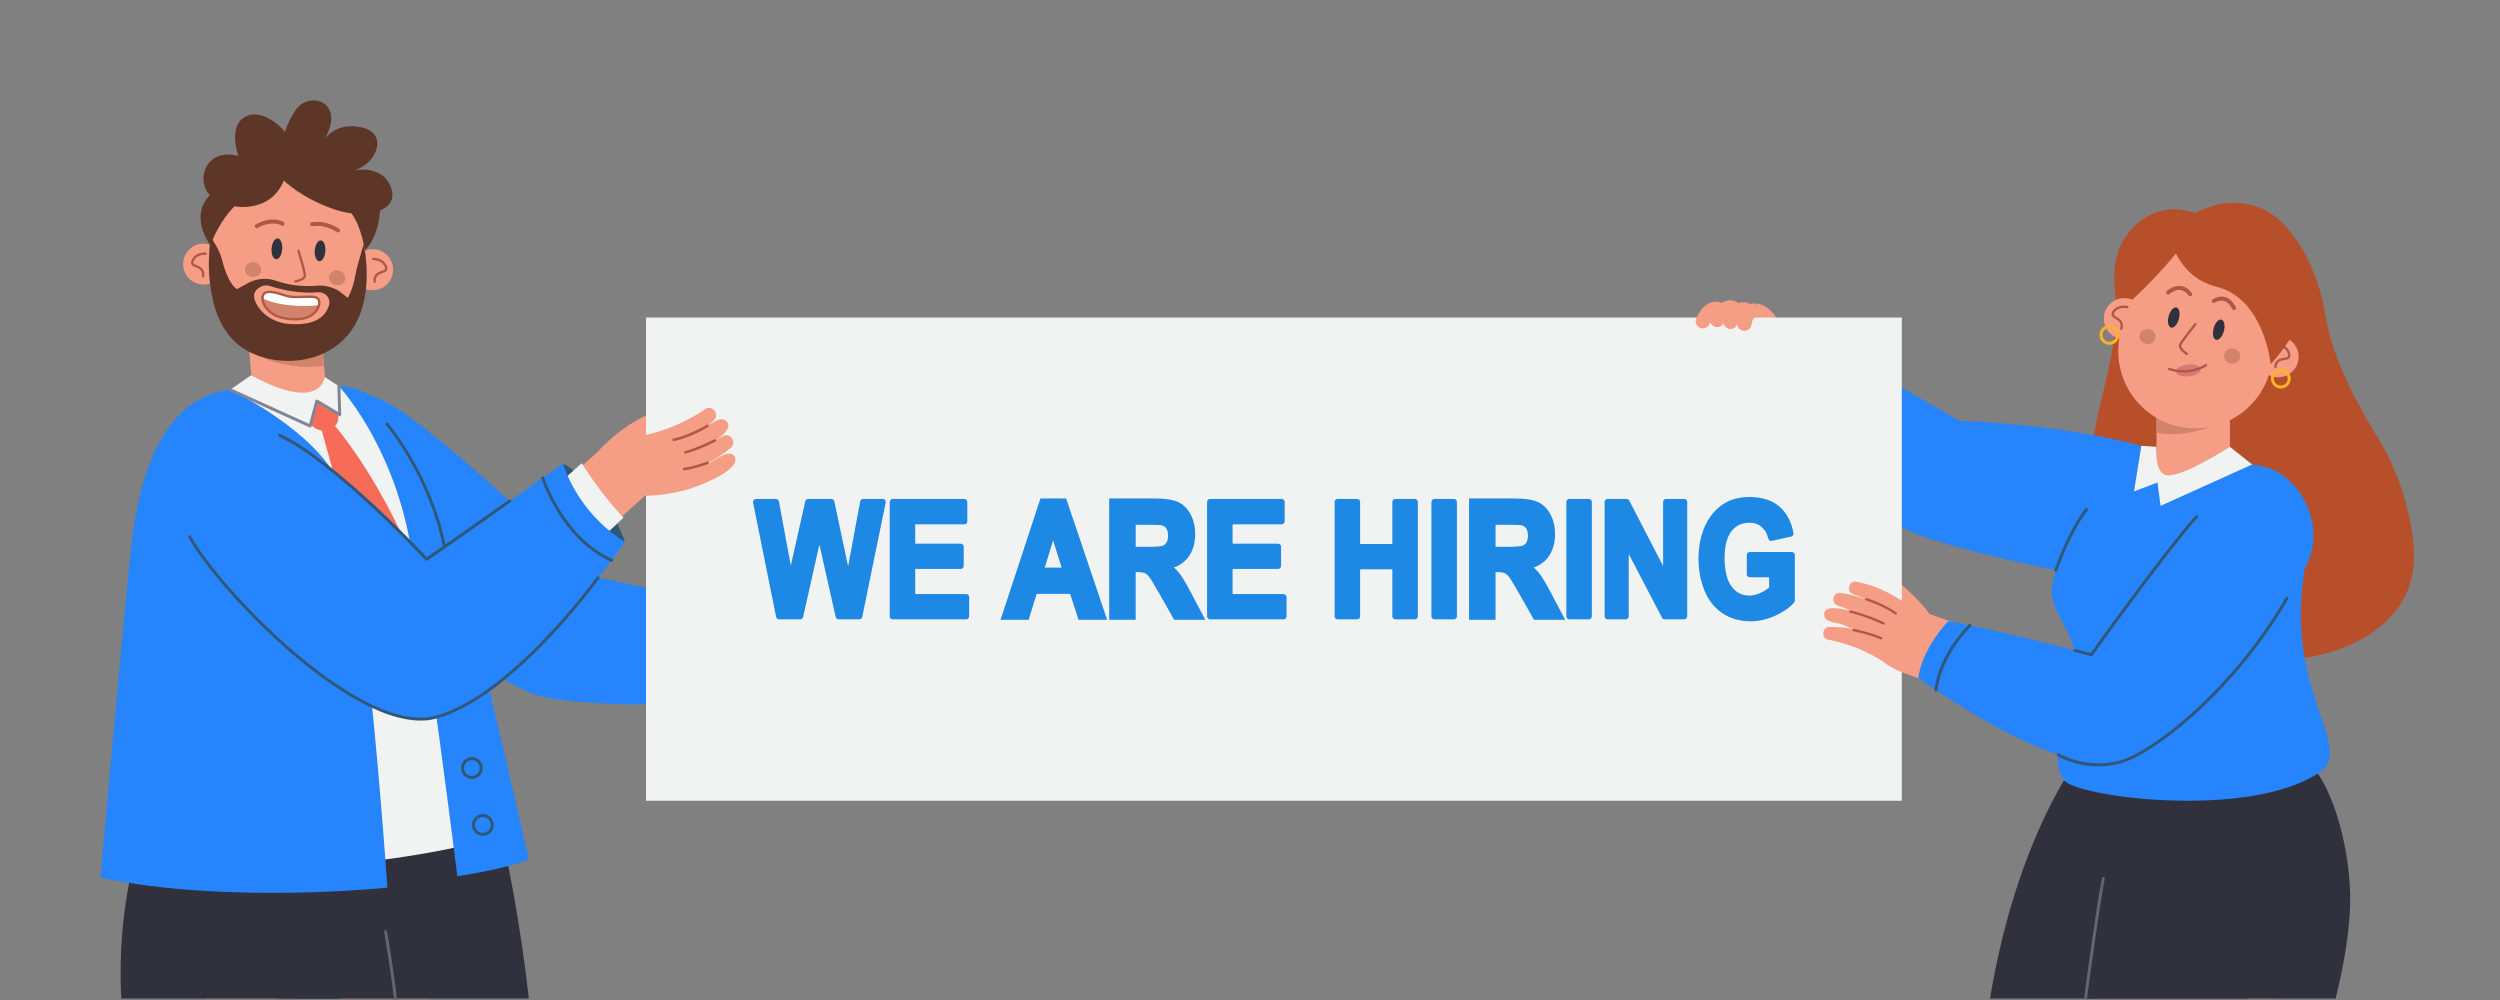 <?xml version="1.0" encoding="utf-8"?>
<!-- Generator: Adobe Illustrator 27.5.0, SVG Export Plug-In . SVG Version: 6.00 Build 0)  -->
<svg version="1.1" id="Ñëîé_1" xmlns="http://www.w3.org/2000/svg" xmlns:xlink="http://www.w3.org/1999/xlink" x="0px" y="0px"
	 viewBox="0 0 5000 2000" style="enable-background:new 0 0 5000 2000;" xml:space="preserve">
<rect x="0" y="0" width="5000" height="2000" fill="#808080" stroke="none"/>
<g>
	<rect id="_x32_" style="fill:#fff;" fill-opacity="0" width="5000" height="2000"/>
	<g id="_x31_">
		<path style="fill:#F69D85;" d="M1193.146,905.93c28.585-32.043,63.588-58.486,102.42-76.849
			c5.097-2.063,13.071-5.783,18.295-7.414c9.844-4.802,24.481-6.889,28.78,6.153c4.34,11.776-6.464,19.123-15.79,23.088
			c-36.797,20.491-67.817,51.444-91.006,86.42C1216.405,974.879,1163.541,936.246,1193.146,905.93z"/>
		<polygon style="fill:#F69D85;" points="410.38,1997 378.3,1804 537.78,1777.5 551.39,1775.24 588.25,1997 		"/>
		<path style="fill:#30313C;" d="M300.4,1613.2c157.548,47.21,371.316,75.256,433.71,83.4c25.61,97.829,41.702,187.989,56.83,300.4
			H242.668C232.404,1815.702,277.94,1674.549,300.4,1613.2z"/>
		<polygon style="fill:#F69D85;" points="680.89,1997 648.81,1804 755.4,1786.29 821.9,1775.24 858.76,1997 		"/>
		<path style="fill:#30313C;" d="M542.37,1914.71c-5.292-88.365-11.561-162.545,7.99-226.21
			c97.55,50.677,429.583-55.634,439.98-70.45c23.014,85.447,49.762,224.394,67.4,378.95H553.78
			C548.43,1968.32,544.43,1940.54,542.37,1914.71z"/>
		<path style="fill:#B74F2A;" d="M4581.854,465.715c0,0,51.939,55.306,70.343,170.976c13.324,83.744,65.569,177.427,108.915,248.03
			c43.344,70.604,74.156,185.679,65.484,253.15c-15.9,123.71-160.51,200.583-352.764,180.311
			c-192.252-20.272-274.6-193.434-291.009-326.566c-16.41-133.133,51.375-242.917,50.551-389.961
			c0,0,57.922-117.995,136.708-125.199C4448.87,469.253,4581.854,465.715,4581.854,465.715z"/>
		<path style="fill:#F69D85;" d="M3514.291,607.234c0,0,21.133,1.087,38.039,27.84l-50.014,4.89L3514.291,607.234z"/>
		<path style="fill:#305777;" d="M1530.987,1226.068c0,0,34.144,79.158-16.056,178.035
			C1514.931,1404.104,1465.609,1315.608,1530.987,1226.068z"/>
		<path style="fill:#F69D85;" d="M1544.405,1299.356c0,0,60.252-26.073,112.317-10.956c52.064,15.117,69.107,32.854,77.807,54.171
			c8.7,21.316-85.851,47.786-121.066,39.969C1578.247,1374.722,1541.027,1351.454,1544.405,1299.356z"/>
		<path style="fill:#F69D85;" d="M1564.501,1285.009c35.649-17.322,74.81-27.61,114.404-29.657
			c5.075,0.027,13.188-0.349,18.22,0.092c10.089-0.644,23.317,2.711,22.409,15.353c-0.428,11.576-12.23,14.056-21.582,14.168
			c-38.604,4.578-75.948,20.114-108.019,41.833C1560.158,1352.032,1528.589,1300.498,1564.501,1285.009z"/>
		<path style="fill:#F69D85;" d="M1657.439,1288.125c40.546,7.376,82.887,7.121,123.212-1.688
			c15.035-3.506,21.851,19.394,7.484,24.727c-15.864,6.594-32.568,11.914-49.316,15.847c-29.558,6.584-59.95,10.674-90.322,9.532
			C1611.918,1333.714,1622.209,1277.697,1657.439,1288.125z"/>
		<path style="fill:#F69D85;" d="M1674.109,1305.622c26.316,8.177,54.244,11.73,81.815,11.711
			c16.134,3.678,48.067-14.115,53.678,7.587c3.249,22.34-59.752,25.698-76.073,28.984c-24.966,2.304-50.443,2.73-75.292-1.477
			C1621.111,1344.899,1640.024,1289.003,1674.109,1305.622z"/>
		<path style="fill:#F69D85;" d="M1674.218,1325.683c36.121,17.793,77.936,25.173,117.91,19.349
			c15.24-2.277,20.186,21.055,5.468,25.217c-16.876,5.557-34.588,9.069-52.361,10.367c-32.881,1.913-66.769-1.149-97.85-12.678
			C1609.076,1352.421,1643.875,1297.594,1674.218,1325.683z"/>
		<path style="fill:#F69D85;" d="M1622.11,1341.025c35.037,22.652,76.271,37.139,118.051,39.411
			c16.467,4.84,52.81-13.425,57.574,7.543c2.62,28.863-86.056,25.348-105.979,22.974c-34.106-4.38-67.852-13.801-98.36-29.924
			C1561.766,1362.845,1594.717,1316.843,1622.11,1341.025z"/>
		<path style="fill:#AF5945;" d="M1734.437,1321.668c-9.767-0.033-20.156-0.7-29.618-2.596c-1.3-0.26-2.143-1.526-1.883-2.828
			c0.26-1.297,1.512-2.15,2.828-1.883c28.176,5.644,66.31-0.13,66.692-0.188c1.306-0.219,2.535,0.694,2.737,2.007
			c0.205,1.31-0.694,2.535-2.006,2.737C1772.114,1319.086,1754.611,1321.734,1734.437,1321.668z"/>
		<path style="fill:#AF5945;" d="M1743.987,1350.293c-9.342-0.031-19.342-0.475-27.861-1.787c-1.311-0.204-2.211-1.43-2.01-2.739
			c0.204-1.309,1.435-2.192,2.739-2.01c22.792,3.507,57.848,0.551,58.203,0.519c1.338-0.143,2.483,0.865,2.598,2.187
			c0.113,1.319-0.865,2.483-2.187,2.598C1774.545,1349.141,1760.268,1350.347,1743.987,1350.293z"/>
		<path style="fill:#AF5945;" d="M1747.435,1382.168c-0.023,0-0.047,0-0.07,0c-1.077-0.034-26.65-0.884-45.214-5.924
			c-1.278-0.347-2.034-1.666-1.687-2.947c0.347-1.28,1.673-2.034,2.947-1.687c18.013,4.891,43.846,5.748,44.107,5.756
			c1.324,0.042,2.365,1.151,2.325,2.477C1749.8,1381.146,1748.729,1382.173,1747.435,1382.168z"/>
		<path style="fill:#F69D85;" d="M1583.076,1382.925l-474.972-28.868c-13.876-0.829-27.628-5.798-39.31-15.14l-4.875-3.899
			L613.58,974.891c-0.764-0.617-1.839-1.503-2.59-2.147c-40.063-34.415-44.64-94.792-10.224-134.854
			c34.416-40.063,94.792-44.64,134.855-10.224l421.251,361.878l439.915,81.128c27.781,5.092,48.026,30.244,46.27,59.146
			C1641.159,1361.046,1614.305,1384.823,1583.076,1382.925z"/>
		<path style="fill:#F1F3F2;" d="M1521.309,1249.508l35.289,9.132c0,0-12.886,56.347-8.539,126.57l-51.297,4
			C1496.762,1389.21,1497.562,1271.814,1521.309,1249.508z"/>
		<path style="fill:#2684FC;" d="M550.1,782.76c0,0-24.223,145.631,88.507,264.858c112.73,119.228,333.386,316.583,443.581,345.006
			c110.194,28.423,432.743,11.48,432.743,11.48s-25.662-91.222,16.056-178.035l-352.186-74.488c0,0-306.984-299.112-411.161-349.83
			C648.811,743.899,550.1,782.76,550.1,782.76z"/>
		<path style="fill:#305777;" d="M1476.751,1408.672c-1.364,0.336-2.811-0.348-3.395-1.677
			c-38.219-87.177,12.162-190.158,12.676-191.189c0.726-1.456,2.492-2.045,3.945-1.32c1.455,0.724,2.047,2.491,1.322,3.944
			c-0.5,1.007-49.653,101.578-12.552,186.201c0.652,1.489-0.025,3.225-1.514,3.877
			C1477.076,1408.576,1476.913,1408.632,1476.751,1408.672z"/>
		<path style="fill:#AF5945;" d="M1657.592,1361.204c-1.237,0.305-2.58-0.226-3.25-1.387c-8.307-14.381-25.972-24.664-26.149-24.768
			c-1.098-0.632-1.667-1.893-1.417-3.133c0.252-1.243,1.273-2.171,2.525-2.336c17.734-2.196,35.179-18.282,35.353-18.446
			c1.194-1.104,3.055-1.038,4.157,0.148c1.108,1.189,1.043,3.049-0.144,4.156c-0.674,0.628-14.779,13.642-31.466,18.482
			c6.389,4.541,16.305,12.683,22.239,22.954c0.813,1.407,0.33,3.207-1.077,4.02
			C1658.115,1361.035,1657.857,1361.139,1657.592,1361.204z"/>
		<rect x="4313.014" y="718.945" style="fill:#F69D85;" width="146.782" height="230.092"/>
		<path style="fill:#D1836B;" d="M4416.057,855.006c0,0-50.731,20.407-103.042,10.488v-74.893L4416.057,855.006z"/>
		<path style="fill:#2684FC;" d="M4312.919,900.609c0,0-145.202-49.586-393.799-58.798c0,0-200.02-115.135-336.03-193.555
			c0,0-50.331,20.977-84.883,86.275c0,0,224.251,289.101,327.024,330.437c102.772,41.336,362.704,93.728,495.883,113.297
			L4312.919,900.609z"/>
		<path style="fill:#F69D85;" d="M4350.505,851.341L4350.505,851.341c-82.27-22.303-130.883-107.075-108.581-189.345l20.962-77.325
			c22.303-82.27,107.076-130.883,189.346-108.581v0c82.27,22.303,130.883,107.075,108.581,189.345l-20.962,77.325
			C4517.548,825.031,4432.775,873.644,4350.505,851.341z"/>
		<path style="fill:#30313C;" d="M4427.244,656.638c-3.007,11.112-0.852,21.363,4.813,22.896
			c5.665,1.533,12.695-6.233,15.702-17.345c3.007-11.112,0.852-21.363-4.813-22.896
			C4437.28,637.761,4430.25,645.526,4427.244,656.638z"/>
		<path style="fill:#30313C;" d="M4337.295,632.299c-3.007,11.112-0.852,21.363,4.813,22.896
			c5.665,1.533,12.695-6.232,15.702-17.344c3.007-11.112,0.852-21.363-4.813-22.896
			C4347.332,613.421,4340.302,621.187,4337.295,632.299z"/>
		<path style="fill:#D1836B;" d="M4480.751,713.758c-0.867,8.193-8.849,14.065-17.827,13.115
			c-8.979-0.95-15.555-8.362-14.688-16.555c0.867-8.193,8.848-14.064,17.827-13.115
			C4475.042,698.153,4481.618,705.565,4480.751,713.758z"/>
		<path style="fill:#F69D85;" d="M4412.438,1783.485c-135.573,0-337.115-37.052-284.353-223.165
			c27.095-95.577,60.963-224.804,33.433-395.966c-21.529-133.853,82.613-272.497,220.422-276.808h8.907
			c132.306,2.107,197.268,134.053,183.307,268.905c-17.994,173.806,22.447,294.674,58.605,381.866
			C4731.88,1777.341,4412.438,1783.485,4412.438,1783.485z"/>
		<path style="fill:#D1836B;" d="M4311.43,674.883c-0.867,8.193-8.848,14.065-17.827,13.115c-8.979-0.95-15.554-8.362-14.688-16.555
			s8.848-14.065,17.827-13.115C4305.721,659.278,4312.296,666.69,4311.43,674.883z"/>
		<polygon style="fill:#F69D85;" points="4194.06,1997 4233.97,1756.89 4242.73,1704.2 4413.88,1732.65 4415.81,1732.97 
			4407.42,1783.46 4371.92,1997 		"/>
		<polygon style="fill:#F69D85;" points="4369.94,1997 4405.44,1783.45 4413.88,1732.65 4418.61,1704.2 4494.85,1716.87 
			4500.86,1717.87 4532.17,1723.08 4543.93,1725.03 4565.16,1728.56 4591.09,1732.87 4591.7,1732.97 4554.38,1957.47 
			4553.22,1964.49 4547.81,1997 		"/>
		<path style="fill:#30313C;" d="M4545.75,1571.09c-15.218,128.976-15.533,292.667-50.27,425.91h-515.4
			c25.74-157.71,76.28-314.97,148-436.68C4120.759,1563.105,4417.154,1619.839,4545.75,1571.09z"/>
		<path style="fill:#30313C;" d="M4698.15,1843.67c-3.672,46.517-14.07,101.144-26.79,153.33h-500.63
			c14.324-132.545,34.753-255.529,65.16-371.44c-0.003-0.004,70.34-8.31,161.49-24.31c77.485-13.626,162.848-31.294,238.5-54.26
			c0,0,0.27,0.39,0.77,1.17c0,0,0,0.01,0.01,0.01C4680.657,1615.352,4708.858,1745.074,4698.15,1843.67z"/>
		<path style="fill:#64656E;" d="M4209.46,1757.22c-13.16,72.4-29.97,198.44-35.39,239.78h-5.93
			c5.31-40.59,22.26-167.86,35.53-240.83c0.27-1.5,1.64-2.54,3.13-2.41c0.1,0.01,0.19,0.02,0.291,0.04
			C4208.69,1754.09,4209.75,1755.62,4209.46,1757.22z"/>
		<path style="fill:#2684FC;" d="M4313.009,900.78c0,0-73.254,16.337-144.891,125.356c-19.64,29.888-64.472,109.697-64.472,156.379
			c0,50.754,51.775,79.561,51.775,171.468c0,91.124-66.666,149.571-27.336,206.337c23.133,33.39,364.672,78.891,507.792-13.33
			c79.626-51.308-68.595-157.342-26.658-406.789c18.238-108.481-90.174-214.202-149.328-239.421c0,0-76.774,63.361-127.274,60.785
			C4280.769,958.92,4313.009,900.78,4313.009,900.78z"/>
		<path style="fill:#F69D85;" d="M4595.814,724.275c-5.924,21.854-28.443,34.768-50.297,28.843
			c-21.854-5.924-34.768-28.443-28.843-50.297c5.924-21.854,28.443-34.768,50.297-28.843
			C4588.825,679.902,4601.739,702.421,4595.814,724.275z"/>
		<path style="fill:#B74F2A;" d="M4400.968,431.824c0,0-64.067-38.73-126.444,15.585c-54.559,47.509-50.959,113.569-37.783,177.232
			C4236.742,624.641,4360.687,519.201,4400.968,431.824z"/>
		<path style="fill:#F69D85;" d="M4288.214,647.935c-5.924,21.854-28.443,34.768-50.297,28.843
			c-21.854-5.924-34.768-28.443-28.844-50.297c5.925-21.854,28.443-34.768,50.298-28.843
			C4281.225,603.562,4294.139,626.081,4288.214,647.935z"/>
		<path style="fill:#AF5945;" d="M4242.822,660.318c0.93-0.113,1.745-0.771,2.017-1.73c4.275-15.127-5.057-20.839-11.229-24.62
			c-2.765-1.692-5.375-3.291-5.78-5.011c-0.226-0.954,0.163-2.244,1.157-3.834c7.803-12.5,24.541-8.775,25.251-8.61
			c1.284,0.303,2.58-0.5,2.882-1.791c0.302-1.289-0.495-2.579-1.784-2.884c-0.843-0.199-20.779-4.699-30.424,10.741
			c-1.72,2.756-2.296,5.202-1.757,7.48c0.866,3.669,4.304,5.775,7.947,8.005c6.096,3.733,12.401,7.592,9.116,19.218
			c-0.36,1.277,0.382,2.603,1.659,2.963C4242.192,660.335,4242.512,660.356,4242.822,660.318z"/>
		<path style="fill:#AF5945;" d="M4550.996,736.439c1.067-0.132,1.95-0.973,2.086-2.089c1.478-11.992,8.783-13.107,15.852-14.187
			c4.22-0.644,8.208-1.253,10.427-4.3c1.377-1.891,1.795-4.371,1.275-7.576c-2.905-17.97-23.03-21.547-23.885-21.69
			c-1.313-0.218-2.543,0.664-2.761,1.966c-0.222,1.307,0.659,2.545,1.964,2.768c0.717,0.123,17.589,3.175,19.943,17.721
			c0.299,1.852,0.159,3.191-0.419,3.984c-1.04,1.429-4.064,1.89-7.268,2.379c-7.157,1.093-17.971,2.745-19.892,18.346
			c-0.164,1.318,0.773,2.516,2.089,2.677C4550.606,736.463,4550.805,736.462,4550.996,736.439z"/>
		<path style="fill:#B74F2A;" d="M4337.231,464.281c0,0,13.273,89.01,95.143,108.961c96.144,23.429,109.051,155.077,109.051,155.077
			s76.085-80.497,74.495-150.415C4612.283,417.94,4463.56,346.116,4337.231,464.281z"/>
		<path style="fill:#AF5945;" d="M4380.943,592.644c0.671-0.083,1.333-0.337,1.916-0.772c1.782-1.332,2.147-3.857,0.816-5.639
			c-6.548-8.76-14.303-13.581-23.049-14.329c-14.763-1.255-26.605,9.785-27.104,10.257c-1.613,1.53-1.682,4.081-0.152,5.696
			c1.528,1.614,4.075,1.685,5.689,0.16l0,0c0.098-0.089,9.794-9.051,20.93-8.078c6.336,0.558,12.132,4.297,17.228,11.118
			C4378.115,592.257,4379.555,592.815,4380.943,592.644z"/>
		<path style="fill:#AF5945;" d="M4468.634,620.195c0.457-0.056,0.913-0.192,1.347-0.414c1.98-1.016,2.761-3.444,1.746-5.425
			c-5.809-11.319-13.353-18.188-22.425-20.416c-12.782-3.142-23.584,4.347-24.037,4.668c-1.816,1.284-2.249,3.797-0.966,5.615
			c1.281,1.812,3.775,2.254,5.605,0.975c0.126-0.088,8.392-5.708,17.548-3.414c6.674,1.668,12.427,7.136,17.103,16.251
			C4465.35,619.581,4467.003,620.396,4468.634,620.195z"/>
		<path style="fill:#AF5945;" d="M4373.979,710.201c0.687-0.085,1.331-0.464,1.733-1.094c0.711-1.118,0.384-2.602-0.735-3.315
			c-4.908-3.132-14.387-11.023-12.363-15.421c2.82-6.128,22.459-31.19,29.79-40.329c0.83-1.036,0.663-2.546-0.372-3.376
			c-1.038-0.826-2.548-0.661-3.376,0.371c-1.09,1.361-26.761,33.411-30.404,41.327c-4.313,9.371,12.244,20.266,14.146,21.478
			C4372.887,710.155,4373.445,710.267,4373.979,710.201z"/>
		<path style="fill:#F69D85;" d="M4547.067,963.198c-41.637-27.388-97.592-15.837-124.98,25.8l-233.836,355.492l-335.345-118.654
			c-32.923-11.628-69.261,5.251-81.467,38.104c-12.33,33.184,4.576,70.081,37.761,82.411l383.286,142.41
			c26.049,9.635,56.52,2.214,74.902-20.611l2.426-3.012l297.943-369.948c1.762-2.201,3.53-4.608,5.11-7.011
			C4600.254,1046.542,4588.704,990.586,4547.067,963.198z"/>
		<path style="fill:#F69D85;" d="M3837.061,1282.061l-0.576-1.161l-0.701-1.358l-1.495-2.804c-1.013-1.887-2.087-3.779-3.166-5.674
			c-2.165-3.79-4.449-7.546-6.771-11.285c-4.685-7.454-9.685-14.719-14.926-21.75c-5.211-7.071-10.788-13.783-16.573-20.221
			c-5.753-6.503-11.951-12.364-18.253-18.05l-0.646-0.582c-8.426-7.603-9.093-20.597-1.49-29.023
			c7.247-8.031,19.451-8.967,27.869-2.457c8.158,6.342,16.095,12.939,23.344,20.049c7.305,7.068,14.282,14.401,20.792,22.049
			c6.551,7.625,12.785,15.471,18.692,23.567c2.935,4.063,5.83,8.16,8.632,12.36c1.399,2.103,2.795,4.213,4.164,6.382l2.06,3.291
			l1.04,1.71l1.132,1.926c6.848,11.649,2.956,26.644-8.693,33.492c-11.649,6.848-26.644,2.956-33.492-8.693
			c-0.286-0.486-0.553-0.978-0.802-1.475L3837.061,1282.061z"/>
		<rect x="1292.065" y="635.074" style="fill:#F1F3F2;" width="2511.52" height="966.422"/>
		<path style="fill:#F69D85;" d="M3909.722,1289.339c0,0-28.175-29.128-80.725-42.459c-52.55-13.331-76.228-6.668-94.525,7.307
			c-18.297,13.974,17.535,79.452,83.501,94.086C3853.19,1356.086,3886.251,1335.973,3909.722,1289.339z"/>
		<path style="fill:#F69D85;" d="M3770.795,1325.96c-34.452-22.615-73.534-38.905-114.1-46.533
			c-15.211-2.64-12.549-26.384,2.76-25.687c17.178,0.12,34.635,1.741,51.59,4.657c29.784,5.475,59.362,13.57,86.879,26.475
			C3830.499,1301.754,3799.162,1349.312,3770.795,1325.96z"/>
		<path style="fill:#F69D85;" d="M3771.158,1294.223c-23.043-16.682-48.64-30.096-75.125-40.519
			c-1.796-0.752-5.54-2.136-7.391-2.755c-12.905-7.688-43.141-3.692-40.188-24.925c2.783-19.299,51.458-3.868,65.219-2.367
			c29.593,6.952,58.836,16.44,85.936,30.432C3831.269,1272.071,3798.655,1318.171,3771.158,1294.223z"/>
		<path style="fill:#F69D85;" d="M3781.039,1280.349c-29.06-30.929-65.426-56.248-105.968-69.435
			c-14.716-4.758-8.65-27.93,6.416-24.98c8.363,1.247,18.712,3.315,26.898,5.425c39.453,11.063,76.966,30.01,108.93,55.695
			C3844.794,1271.321,3802.911,1309.847,3781.039,1280.349z"/>
		<path style="fill:#F69D85;" d="M3822.223,1281.994c-27.562-42.144-68.149-77.543-116.274-93.748
			c-14.766-5.158-7.801-28.444,7.306-24.724c9.985,1.948,22.26,5.138,31.902,8.379c44.193,15.928,83.712,44.205,114.851,79.245
			C3889.447,1279.192,3842.282,1317.415,3822.223,1281.994z"/>
		<path style="fill:#AF5945;" d="M3730.517,1197.857c0.423-1.185,1.699-1.851,2.924-1.499c0.323,0.093,32.541,9.489,59.444,28.611
			c1.081,0.769,1.342,2.266,0.565,3.348c-0.767,1.082-2.267,1.335-3.347,0.567c-26.218-18.634-57.675-27.819-57.989-27.91
			c-1.275-0.367-2.011-1.698-1.644-2.972C3730.485,1197.953,3730.5,1197.905,3730.517,1197.857z"/>
		<path style="fill:#AF5945;" d="M3698.601,1222.406c0.401-1.125,1.589-1.801,2.785-1.534c0.312,0.07,31.439,7.14,66.93,23.857
			c1.2,0.563,1.715,1.97,1.148,3.196c-0.564,1.199-1.994,1.714-3.196,1.148c-35.017-16.494-65.626-23.447-65.931-23.514
			c-1.294-0.291-2.108-1.574-1.818-2.868C3698.539,1222.594,3698.568,1222.499,3698.601,1222.406z"/>
		<path style="fill:#AF5945;" d="M3705.088,1259.336c0.392-1.099,1.538-1.777,2.719-1.547c1.352,0.263,33.354,6.557,55.72,16.662
			c1.206,0.546,1.744,1.957,1.2,3.176c-0.548,1.208-1.97,1.745-3.178,1.199c-21.849-9.871-54.333-16.26-54.659-16.324
			c-1.301-0.253-2.151-1.515-1.897-2.815C3705.016,1259.566,3705.047,1259.449,3705.088,1259.336z"/>
		<path style="fill:#2684FC;" d="M4457.468,935.47c-77.369,24.775-202.282,239.509-274.811,373.98
			c0,0-193.799-51.534-286.304-67.172c0,0-51.725,53.293-59.686,113.327c0,0,284.3,209.74,412.524,166
			c128.223-43.74,307.196-282.309,363.484-390.455C4661.848,1036.677,4576.714,897.285,4457.468,935.47z"/>
		<path style="fill:#305777;" d="M3872.787,1382.929c-0.369,0.13-0.769,0.188-1.184,0.159c-1.622-0.117-2.842-1.524-2.726-3.146
			c0.191-2.684,5.418-66.485,69.012-131.359c1.135-1.161,2.999-1.18,4.16-0.042c1.16,1.138,1.18,3.002,0.041,4.162
			c-62.093,63.341-67.299,127.022-67.344,127.658C3874.661,1381.567,3873.86,1382.552,3872.787,1382.929z"/>
		
			<rect x="499.353" y="597.339" transform="matrix(0.997 -0.078 0.078 0.997 -53.566 46.605)" style="fill:#F69D85;" width="146.782" height="230.092"/>
		<path style="fill:#D1836B;" d="M526.864,715.944c64.033,26.419,120.982,15.569,120.982,15.569l-3.459-44.434L526.864,715.944z"/>
		<path style="fill:#F69D85;" d="M639.747,1630.33l8.881-0.691c135.164-10.523,236.205-128.625,225.682-263.789l-25.822-331.677
			c-10.523-135.164-131.978-279.262-267.141-268.74l-8.88,0.691c-135.164,10.523-236.205,128.625-225.682,263.789l29.174,374.734
			C386.481,1539.812,504.584,1640.853,639.747,1630.33z"/>
		<path style="fill:#F1F3F2;" d="M649.736,763.664c0,0,17.858,83.39-146.901,4.172c0,0-185.091,22.295-214.468,253.908
			c-47.191,372.058-53.92,687.746-53.92,687.746c414.363,76.596,788.034-42.271,788.034-42.271s-72.3-272.069-133.631-573.84
			C854.16,922.69,747.083,783.033,649.736,763.664z"/>
		<path style="fill:#2684FC;" d="M460.537,779.489c0,0,147.38,70.345,205.751,164.683
			c58.372,94.338,108.538,831.068,108.538,831.068s-316.72,33.824-574.081-19.793c0,0,47.489-535.589,62.808-671.454
			C278.872,948.128,328.174,794.066,460.537,779.489z"/>
		<path style="fill:#2684FC;" d="M677.762,772.406c0,0,105.544,111.962,142.093,311.587c36.549,199.624,94.762,668.39,94.762,668.39
			s96.289-13.787,143.123-33.702c0,0-133.27-590.085-178.792-721.681C833.425,865.404,761.078,772.854,677.762,772.406z"/>
		<path style="fill:#F69D85;" d="M366.249,527.55c-0.369,22.639,17.686,41.292,40.326,41.66c22.64,0.369,41.292-17.686,41.66-40.326
			c0.368-22.64-17.686-41.292-40.326-41.661C385.269,486.855,366.617,504.91,366.249,527.55z"/>
		<path style="fill:#AF5945;" d="M405.529,554.773c0.136,0.041,0.279,0.07,0.426,0.087c1.319,0.146,2.504-0.804,2.651-2.122
			c1.732-15.624-8.409-19.726-15.12-22.442c-3.004-1.215-5.842-2.363-6.525-3.993c-0.377-0.904-0.205-2.241,0.512-3.972
			c5.647-13.61,22.769-12.686,23.495-12.64c1.321,0.084,2.464-0.919,2.55-2.241c0.087-1.322-0.918-2.465-2.233-2.551
			c-0.866-0.058-21.272-1.222-28.247,15.593c-1.245,3-1.41,5.507-0.505,7.667c1.455,3.476,5.194,4.989,9.152,6.59
			c6.628,2.681,13.479,5.454,12.147,17.461C403.703,553.379,404.439,554.447,405.529,554.773z"/>
		
			<ellipse transform="matrix(0.998 -0.068 0.068 0.998 -35.091 52.189)" style="fill:#F69D85;" cx="745.141" cy="538.916" rx="40.998" ry="40.999"/>
		<path style="fill:#AF5945;" d="M748.567,565.641c0.264,0.079,0.545,0.113,0.836,0.095c1.324-0.081,2.33-1.221,2.248-2.544
			c-0.743-12.057,6.236-14.492,12.985-16.847c4.032-1.407,7.84-2.734,9.464-6.136c1.008-2.112,0.965-4.625-0.132-7.682
			c-6.143-17.135-26.583-16.969-27.452-16.951c-1.324,0.024-2.377,1.115-2.356,2.44c0.023,1.324,1.116,2.382,2.438,2.361
			c0.729-0.011,17.875-0.101,22.849,13.771c0.633,1.765,0.74,3.108,0.319,3.992c-0.762,1.595-3.653,2.603-6.713,3.67
			c-6.835,2.385-17.164,5.987-16.195,21.677C746.923,564.52,747.631,565.359,748.567,565.641z"/>
		<path style="fill:#F69D85;" d="M571.83,711.597L571.83,711.597c85.228,1.387,155.444-66.579,156.831-151.807l1.304-80.105
			c1.387-85.228-66.579-155.444-151.807-156.831l0,0c-85.228-1.387-155.444,66.579-156.831,151.807l-1.304,80.105
			C418.635,639.994,486.602,710.209,571.83,711.597z"/>
		<path style="fill:#D1836B;" d="M524.999,596.859c0.133,9.248,6.503,21.818,20.661,31.06c19.218,12.545,57.403,13.881,74.735,4.205
			c9.309-5.199,15.506-13.885,17.532-21.632c1.721-6.671,0.356-12.65-4.766-15.113c-11.102-5.325-41.901,2.589-62.462-4.287
			c-22.138-7.407-38.026-10.843-43.568-2.555C525.679,590.699,524.934,593.568,524.999,596.859z"/>
		<path style="fill:#FFFFFF;" d="M524.999,596.859c45.568,20.743,106.191,14.409,112.928,13.633
			c1.721-6.671,0.356-12.65-4.766-15.113c-11.102-5.325-41.901,2.589-62.462-4.287c-22.138-7.407-38.026-10.843-43.568-2.555
			C525.679,590.699,524.934,593.568,524.999,596.859z"/>
		<path style="fill:#AF5945;" d="M637.24,595.34c-0.86-0.85-1.88-1.57-3.04-2.13c-0.67-0.32-1.38-0.6-2.15-0.84h-0.02
			c-5.8-1.79-14.39-1.45-24.14-1.05c-12.11,0.49-25.84,1.05-36.43-2.5c-23.9-8.01-40-11.07-46.32-1.61
			c-1.74,2.57-2.62,5.92-2.54,9.69c0.02,1.24,0.14,2.58,0.38,3.96c1.51,8.84,7.69,20.15,21.36,29.07c4.36,2.84,9.7,5.16,15.58,6.91
			c20.3,6.08,47.02,5.55,61.64-2.62c7.71-4.3,14.02-11.29,17.24-18.88c0.59-1.4,1.08-2.81,1.45-4.24
			C641.95,604.51,640.8,598.79,637.24,595.34z M635.35,610.77c-1.86,6.12-6.97,14.14-16.12,19.26c-17.28,9.64-54.42,7.53-72.26-4.13
			c-12.14-7.93-17.72-17.92-19.17-25.41v-0.01c-0.17-0.89-0.29-1.73-0.35-2.54c-0.03-0.39-0.05-0.75-0.05-1.12v-0.01
			c-0.06-2.77,0.54-5.17,1.73-6.93c4.88-7.3,22.49-2.63,40.81,3.49c4.42,1.48,9.26,2.3,14.24,2.73c0.01,0,0.01,0,0.02,0
			c7.9,0.66,16.2,0.33,23.87,0.01c8.91-0.35,17.38-0.7,22.39,0.8c0.6,0.18,1.16,0.4,1.66,0.64c5.5,2.64,4.06,10.12,3.48,12.34
			c-0.08,0.29-0.15,0.57-0.25,0.87V610.77z"/>
		<path style="fill:#D1836B;" d="M490.083,536.168c-1.439,8.112,4.601,15.967,13.491,17.544c8.89,1.577,17.263-3.72,18.703-11.832
			c1.439-8.112-4.601-15.967-13.491-17.544C499.896,522.759,491.523,528.057,490.083,536.168z"/>
		<path style="fill:#D1836B;" d="M658.308,552.895c-1.439,8.112,4.601,15.967,13.491,17.544c8.89,1.577,17.263-3.72,18.703-11.832
			c1.439-8.112-4.601-15.967-13.491-17.544C668.121,539.486,659.747,544.783,658.308,552.895z"/>
		<path style="fill:#5E3628;" d="M476.702,311.623c0,0-19.212-51.759,7.779-74.05c27.538-22.743,67.893,3.751,85.306,26.445
			c0,0,7.076-23.649,22.49-45.251c26.859-37.641,100.603-15.46,56.367,60.564c0,0,21.995-36.669,75.653-24.294
			c53.659,12.375,28.793,73.95-17.134,85.973c0,0,56.481-13.467,74.67,33.385c8.633,22.238-1.663,38.388-21.897,46.829
			c-1.01,19.01-6.254,55.038-30.316,79.744c0,0-6.092-47.036-26.85-74.311c-11.178-1.414-22.815-4.04-34.468-8.014
			c-65.974-22.501-100.624-57.715-100.624-57.715s-11.54,34.275-46.362,46.861c-17.395,6.287-36.087,7.716-53.712,4.686l0.807,0.832
			c0,0-29.405,27.269-47.34,77.239c0,0-44.273-56.059-1.145-100.506C391.965,364.742,407.851,294.689,476.702,311.623z"/>
		<path style="fill:#AF5945;" d="M590.035,565.235c0.356,0.107,0.743,0.132,1.134,0.058c2.216-0.42,21.631-4.407,21.095-14.709
			c-0.452-8.703-12.425-47.981-12.935-49.651c-0.387-1.266-1.729-1.981-2.998-1.594c-1.268,0.388-1.982,1.73-1.594,2.998
			c3.422,11.204,12.382,41.759,12.732,48.495c0.251,4.836-11.477,8.652-17.197,9.743c-1.302,0.249-2.157,1.506-1.908,2.808
			C588.537,564.294,589.204,564.986,590.035,565.235z"/>
		<path style="fill:#30313C;" d="M650.722,502.427c-0.891,11.477-6.356,20.413-12.207,19.959
			c-5.851-0.454-9.872-10.126-8.982-21.603c0.891-11.477,6.356-20.413,12.207-19.959
			C647.592,481.277,651.613,490.949,650.722,502.427z"/>
		<path style="fill:#30313C;" d="M564.39,498.482c-0.891,11.477-6.356,20.413-12.207,19.959c-5.851-0.454-9.872-10.126-8.982-21.603
			c0.89-11.477,6.356-20.413,12.207-19.959C561.259,477.333,565.28,487.005,564.39,498.482z"/>
		<path style="fill:#AF5945;" d="M623.198,452.361c0.581,0.174,1.212,0.219,1.851,0.107c25.19-4.44,48.486,11.533,48.716,11.695
			c1.827,1.266,4.338,0.821,5.61-1.003c1.272-1.827,0.823-4.338-1.003-5.61c-1.061-0.738-26.29-18.028-54.722-13.02
			c-2.192,0.386-3.655,2.476-3.27,4.668C620.654,450.751,621.783,451.938,623.198,452.361z"/>
		<path style="fill:#AF5945;" d="M512.308,456.119c0.995,0.298,2.105,0.213,3.089-0.324c29.65-16.213,47.263-4.959,47.439-4.844
			c1.854,1.221,4.354,0.723,5.585-1.134c1.229-1.856,0.722-4.356-1.134-5.585c-0.876-0.581-21.883-14.03-55.757,4.491
			c-1.953,1.068-2.669,3.516-1.602,5.469C510.457,455.16,511.327,455.825,512.308,456.119z"/>
		<path style="fill:#5E3628;" d="M729.73,500.91v-0.06c-0.04-0.19-0.07-0.37-0.1-0.55c0-0.01,0-0.01,0-0.02
			c-0.98-6.22-1.87-10.34-2.18-11.69c-0.03-0.1-0.04-0.17-0.06-0.24c0-0.03-0.01-0.06-0.01-0.09c-0.02-0.04-0.02-0.08-0.03-0.12
			c0-0.01-0.01-0.02-0.01-0.02c-0.12,0.41-2.11,7.41-4.71,16.52v0.01c-2.25,7.85-4.95,17.26-7.29,25.35
			c-2.4,8.29-3.9,17.99-6.24,28.46v0.01c-2.62,11.76-6.28,24.48-13.43,37.25l-17.53-13.62c-13.02-7.87-28.17-12.04-43.34-10.77
			l-0.35,0.03c-18.15,1.59-49.66,1.79-82.67-9.89c-6.11-2.16-12.46-3.4-18.86-3.77c-11.18-0.65-22.32,1.83-32.63,6.19l-26.12,14.28
			c0,0-13.82-5.27-26.26-44.76v-0.01c-1.38-4.37-2.74-9.15-4.06-14.41c-1.71-6.77-4.39-13.45-7.33-19.47c0-0.01-0.01-0.01-0.01-0.02
			v-0.01c-3.94-8.1-8.33-15.03-11.36-19.49c-2.29-3.38-3.82-5.34-3.82-5.34s0,0.02,0,0.06v0.01c-0.12,0.63-0.89,5.66-1.7,13.86
			c-0.02,0.17-0.04,0.35-0.05,0.52v0.01c-1.63,16.65-3.27,45.92,0.36,78.08v0.01c0.43,3.77,0.93,7.59,1.52,11.42
			c0.03,0.23,0.06,0.46,0.1,0.69c0.05,0.35,0.11,0.69,0.16,1.03c0.28,1.76,0.57,3.52,0.89,5.29c0.01,0.08,0.02,0.15,0.03,0.23
			c0,0.01,0.01,0.03,0.01,0.04c0.04,0.18,0.06,0.37,0.11,0.56c0.01,0.05,0.02,0.1,0.03,0.15c7.21,40.04,23.78,81.53,59.26,107.09
			c5.1,3.67,10.59,7.02,16.4,10.02c9.39,4.85,19.62,8.78,30.37,11.73h0.01c36.94,10.14,80.1,8.56,117.13-8.14c0,0,0,0,0.01,0
			c29.41-13.25,54.94-36.05,70.41-70.08c8.79-19.33,13.41-39.96,15.54-59.5v-0.01C735.39,545.85,732.25,516.83,729.73,500.91z
			 M508.3,589.37c1.51-8.78,8.94-13.95,15.12-16.79c4.94-2.26,10.55-2.36,15.7-0.7c45.18,14.55,79.48,14.19,96.05,12.64
			c10.66-0.98,21.08,5.58,23.28,16.05c0.65,3.03,0.65,6.34-0.41,9.87c-2.69,8.99-7.86,18.22-17.65,25.34
			c-11.95,8.67-30.75,14.2-60.3,12.31c-40-2.56-63.26-27.98-69.96-46.23C508.34,597,507.74,592.65,508.3,589.37z"/>
		<path style="fill:#F1F3F2;" d="M502.102,750.548l-41.565,28.941l159.752,72.51l13.352-49.937l45.794,27.323l-1.673-56.979
			l-28.168-18.439C649.594,753.966,642.971,826.812,502.102,750.548z"/>
		<path style="fill:#F69D85;" d="M3405.642,656.865c-1.96,0-3.951-0.404-5.855-1.259c-7.216-3.238-10.44-11.712-7.202-18.928
			c7.661-17.073,17.48-27.756,29.185-31.752c8.976-3.064,17.284-1.422,22.067,1.135c6.975,3.729,9.606,12.406,5.877,19.381
			c-3.515,6.575-11.427,9.29-18.164,6.458c-1.368,0.112-6.782,3.02-12.834,16.505
			C3416.331,653.716,3411.109,656.865,3405.642,656.865z M3430.347,631.327c0.002,0.001,0.005,0.003,0.008,0.004
			C3430.353,631.33,3430.349,631.328,3430.347,631.327z M3430.332,631.319c0.004,0.002,0.008,0.004,0.013,0.006
			C3430.341,631.324,3430.336,631.321,3430.332,631.319z"/>
		<path style="fill:#F69D85;" d="M3434.291,654.289c-1.96,0.001-3.951-0.404-5.854-1.258c-7.217-3.238-10.441-11.712-7.203-18.929
			c7.66-17.073,17.479-27.756,29.184-31.753c8.974-3.065,17.283-1.423,22.067,1.135c6.975,3.729,9.606,12.406,5.877,19.381
			c-3.515,6.575-11.426,9.291-18.164,6.458c-1.368,0.112-6.782,3.019-12.833,16.505
			C3444.981,651.139,3439.759,654.288,3434.291,654.289z M3459.01,628.758C3459.01,628.758,3459.01,628.758,3459.01,628.758
			L3459.01,628.758z M3458.994,628.75c0.004,0.002,0.007,0.003,0.01,0.005C3459.001,628.753,3458.997,628.752,3458.994,628.75z
			 M3458.98,628.743c0.004,0.002,0.009,0.004,0.013,0.006C3458.988,628.747,3458.985,628.745,3458.98,628.743z"/>
		<path style="fill:#F69D85;" d="M3460.998,658.049c-1.96,0-3.951-0.404-5.854-1.258c-7.217-3.238-10.441-11.712-7.203-18.929
			c7.66-17.073,17.479-27.756,29.184-31.752c8.972-3.063,17.283-1.423,22.067,1.135c6.976,3.729,9.607,12.406,5.879,19.381
			c-3.516,6.575-11.427,9.29-18.165,6.458c-1.368,0.112-6.782,3.019-12.834,16.505
			C3471.688,654.899,3466.466,658.048,3460.998,658.049z M3485.716,632.518c0.003,0.001,0.006,0.003,0.008,0.004
			C3485.722,632.521,3485.719,632.519,3485.716,632.518z M3485.702,632.51c0.004,0.002,0.007,0.004,0.011,0.006
			C3485.709,632.514,3485.706,632.512,3485.702,632.51z M3485.689,632.503c0.004,0.002,0.008,0.004,0.012,0.007
			C3485.697,632.507,3485.693,632.505,3485.689,632.503z"/>
		<path style="fill:#F69D85;" d="M3488.791,661.711c-0.63,0-1.268-0.042-1.909-0.127c-7.84-1.045-13.349-8.247-12.304-16.087
			c4.298-32.251,26.536-39.417,37.72-38.699l-1.836,28.583c0,0,0.24,0.042,0.659,0.02c-3.067,0.153-6.819,3.879-8.152,13.879
			C3502.01,656.479,3495.859,661.711,3488.791,661.711z"/>
		<path style="fill:#1e88e5;" d="M1770.18,1000.117c-1.14-1.396-2.847-2.207-4.649-2.207h-39.271c-2.892,0-5.372,2.063-5.899,4.905
			l-24.141,130.092l-27.6-130.241c-0.587-2.772-3.035-4.756-5.87-4.756h-46.38c-2.807,0-5.238,1.945-5.854,4.685l-28.9,128.57
			l-23.786-128.349c-0.527-2.843-3.007-4.906-5.899-4.906h-39.92c-1.799,0-3.503,0.808-4.643,2.199
			c-1.14,1.393-1.594,3.223-1.239,4.986l46.11,228.75c0.564,2.801,3.025,4.814,5.882,4.814h42.3c2.808,0,5.24-1.947,5.854-4.688
			l32.505-144.944l32.607,144.948c0.616,2.738,3.047,4.684,5.854,4.684h41.38c2.849,0,5.305-2.004,5.877-4.795l46.911-228.75
			C1771.77,1003.35,1771.319,1001.515,1770.18,1000.117z"/>
		<path style="fill:#1e88e5;" d="M1932.34,1188.12h-101.91v-50.26h90.98c3.314,0,6-2.687,6-6v-38.54c0-3.313-2.686-6-6-6h-90.98
			v-38.71h98.22c3.313,0,6-2.687,6-6v-38.7c0-3.314-2.687-6-6-6h-143.23c-3.314,0-6,2.686-6,6v228.75c0,3.313,2.686,6,6,6h146.92
			c3.314,0,6-2.687,6-6v-38.54C1938.34,1190.807,1935.654,1188.12,1932.34,1188.12z"/>
		<path style="fill:#1e88e5;" d="M2132.252,996.91h-51.339l-79.845,242.75h56.226l15.94-51.96h66.958l16.86,51.96h57.273
			L2132.252,996.91z M2089.525,1135.16l16.683-54.273l17.021,54.273H2089.525z"/>
		<path style="fill:#1e88e5;" d="M2381.672,1184.784c-9.589-18.322-17.081-30.822-22.903-38.215
			c-3.188-4.047-6.854-7.935-10.968-11.633c11.876-4.223,21.383-10.963,28.366-20.134c9.431-12.375,14.212-28.107,14.212-46.763
			c0-14.617-3.114-27.854-9.261-39.348c-6.367-11.874-15.056-20.292-25.822-25.021c-10.35-4.55-25.991-6.762-47.817-6.762h-89.09
			v242.75h53.01v-95.5h0.9c9.947,0,14.702,1.11,16.939,2.042c3.012,1.255,6.022,3.751,8.947,7.421
			c2.366,2.969,7.746,11.051,19.943,32.707l30.211,53.33h62.337L2381.672,1184.784z M2271.4,1049.61h23.43
			c19.729,0,25.529,0.413,27.224,0.671c4.528,0.918,7.896,2.953,10.288,6.215c2.554,3.487,3.848,8.37,3.848,14.514
			c0,5.591-1.015,10.189-3.015,13.665c-1.85,3.209-4.301,5.396-7.487,6.681c-1.716,0.689-8.312,2.295-32.438,2.295h-21.85V1049.61z"
			/>
		<path style="fill:#1e88e5;" d="M2567.06,1188.12h-101.91v-50.26h90.98c3.313,0,6-2.687,6-6v-38.54c0-3.313-2.687-6-6-6h-90.98
			v-38.71h98.22c3.313,0,6-2.687,6-6v-38.7c0-3.314-2.687-6-6-6h-143.23c-3.313,0-6,2.686-6,6v228.75c0,3.313,2.687,6,6,6h146.919
			c3.313,0,6-2.687,6-6v-38.54C2573.06,1190.807,2570.373,1188.12,2567.06,1188.12z"/>
		<path style="fill:#1e88e5;" d="M2829.68,997.91h-39.01c-3.313,0-6,2.686-6,6v84.029h-64.42v-84.029c0-3.314-2.687-6-6-6h-39.01
			c-3.313,0-6,2.686-6,6v228.75c0,3.313,2.687,6,6,6h39.01c3.313,0,6-2.687,6-6v-94.021h64.42v94.021c0,3.313,2.687,6,6,6h39.01
			c3.313,0,6-2.687,6-6v-228.75C2835.68,1000.597,2832.993,997.91,2829.68,997.91z"/>
		<path style="fill:#1e88e5;" d="M2907.811,997.91h-39.001c-3.313,0-6,2.686-6,6v228.75c0,3.313,2.687,6,6,6h39.001
			c3.313,0,6-2.687,6-6v-228.75C2913.811,1000.597,2911.124,997.91,2907.811,997.91z"/>
		<path style="fill:#1e88e5;" d="M3101.391,1184.782c-9.604-18.334-17.1-30.834-22.911-38.213
			c-3.188-4.047-6.854-7.935-10.968-11.633c11.876-4.223,21.384-10.963,28.365-20.134c9.431-12.374,14.213-28.107,14.213-46.763
			c0-14.618-3.114-27.854-9.258-39.344c-6.354-11.87-15.044-20.29-25.825-25.024c-10.35-4.55-25.99-6.762-47.816-6.762H2938.1
			v242.75h53.011v-95.5h0.899c9.955,0,14.712,1.11,16.943,2.04c3.01,1.256,6.019,3.754,8.942,7.422
			c2.368,2.972,7.748,11.055,19.943,32.708l30.211,53.33h62.336L3101.391,1184.782z M2991.11,1049.61h23.43
			c19.715,0,25.529,0.413,27.233,0.671c4.522,0.919,7.887,2.954,10.278,6.214c2.554,3.488,3.849,8.371,3.849,14.515
			c0,5.604-1.014,10.199-3.015,13.665c-1.85,3.209-4.301,5.395-7.488,6.681c-1.716,0.689-8.311,2.295-32.438,2.295h-21.85V1049.61z"
			/>
		<path style="fill:#1e88e5;" d="M3177.67,997.91h-39c-3.313,0-6,2.686-6,6v228.75c0,3.313,2.687,6,6,6h39c3.313,0,6-2.687,6-6
			v-228.75C3183.67,1000.597,3180.983,997.91,3177.67,997.91z"/>
		<path style="fill:#1e88e5;" d="M3368.47,997.91h-36.24c-3.313,0-6,2.686-6,6v128.112l-67.73-130.87
			c-1.031-1.991-3.087-3.242-5.329-3.242h-37.939c-3.313,0-6,2.686-6,6v228.75c0,3.313,2.687,6,6,6h36.229c3.313,0,6-2.687,6-6
			v-124.713l66.562,127.49c1.034,1.98,3.084,3.223,5.318,3.223h39.13c3.313,0,6-2.687,6-6v-228.75
			C3374.47,1000.597,3371.783,997.91,3368.47,997.91z"/>
		<path style="fill:#1e88e5;" d="M3583.649,1104.021h-84.069c-3.313,0-6,2.687-6,6v38.529c0,3.313,2.687,6,6,6h38.67v20.322
			c-5.012,4.241-10.942,7.959-17.663,11.069c-7.396,3.409-14.819,5.139-22.066,5.139c-14.645,0-26.176-5.876-35.253-17.964
			c-9.349-12.445-14.088-31.786-14.088-57.486c0-23.672,4.646-41.585,13.806-53.241c8.944-11.371,20.699-16.898,35.935-16.898
			c9.844,0,17.761,2.711,24.203,8.287c6.514,5.637,11.038,13.535,13.446,23.476c0.769,3.176,3.938,5.15,7.129,4.445l38.74-8.58
			c3.153-0.699,5.188-3.769,4.603-6.945c-4.103-22.269-13.506-40.029-27.95-52.791c-14.56-12.854-34.804-19.372-60.171-19.372
			c-19.476,0-36.091,4.13-49.369,12.266c-17.214,10.476-30.46,25.695-39.372,45.239c-8.751,19.227-13.188,41.428-13.188,65.985
			c0,22.615,3.959,43.872,11.769,63.181c7.979,19.719,20.124,35.131,36.097,45.808c15.955,10.665,34.854,16.072,56.175,16.072
			c16.682,0,33.37-3.781,49.605-11.239c16.217-7.454,28.845-16.281,37.534-26.236c0.954-1.093,1.479-2.494,1.479-3.945v-91.119
			C3589.649,1106.707,3586.963,1104.021,3583.649,1104.021z"/>
		<path style="fill:#305777;" d="M4182.658,1312.45c-0.252,0-0.507-0.031-0.759-0.098l-32.431-8.479
			c-1.603-0.419-2.563-2.059-2.144-3.661c0.418-1.603,2.059-2.563,3.661-2.144l30.434,7.956
			c13.974-19.511,145.01-201.994,209.264-274.688c1.097-1.241,2.993-1.357,4.234-0.262c1.242,1.098,1.358,2.993,0.262,4.234
			c-67.378,76.229-208.661,273.896-210.08,275.884C4184.528,1311.994,4183.612,1312.45,4182.658,1312.45z"/>
		<path style="fill:#305777;" d="M4196.805,1532.689c-47.586,0-80.226-19.517-81.936-20.561c-1.414-0.864-1.86-2.71-0.997-4.124
			s2.71-1.858,4.124-0.997c0.614,0.372,51.733,30.793,117.819,15.093c35.729-8.488,94.671-47.344,153.823-101.403
			c70.77-64.678,135.327-144.913,181.78-225.926c0.824-1.437,2.657-1.934,4.095-1.11c1.438,0.824,1.935,2.657,1.11,4.095
			c-46.754,81.537-111.723,162.285-182.938,227.37c-59.861,54.707-119.822,94.103-156.484,102.813
			C4222.897,1531.337,4209.331,1532.689,4196.805,1532.689z"/>
		<path style="fill:#305777;" d="M4111.652,1143.399c-0.321,0-0.647-0.052-0.968-0.161c-1.568-0.535-2.406-2.239-1.872-3.808
			c0.264-0.771,26.696-77.637,61.833-122.437c1.022-1.302,2.907-1.53,4.212-0.509c1.304,1.022,1.531,2.908,0.509,4.212
			c-34.502,43.992-60.614,119.908-60.874,120.67C4114.066,1142.614,4112.9,1143.399,4111.652,1143.399z"/>
		<path style="fill:#64656E;" d="M790.936,2000c-1.505,0-2.803-1.13-2.977-2.662c-0.058-0.507-5.922-51.716-19.616-133.618
			c-0.273-1.635,0.83-3.181,2.464-3.454c1.635-0.277,3.181,0.829,3.454,2.464c13.723,82.074,19.602,133.423,19.66,133.933
			c0.187,1.646-0.996,3.132-2.643,3.318C791.164,1999.994,791.049,2000,790.936,2000z"/>
		<path style="fill:#F76C59;" d="M670.021,851.999c10.72-10.941,5.386-25.017,5.386-25.017l-41.767-24.92l-12.376,46.289
			c0,0,7.2,10.415,22.172,12.684c0,0,88.159,306.242,113.51,492.199l82.132,79.842l49.87-114.208
			C822.489,1025.521,670.021,851.999,670.021,851.999z"/>
		<path style="fill:#305777;" d="M1126.218,927.049c0,0,83.376,42.824,123.811,156.944
			C1250.029,1083.993,1144.24,1056.757,1126.218,927.049z"/>
		<path style="fill:#F69D85;" d="M1295.665,900.727c-23.448-26.522-63.956-29.013-90.478-5.565l-352.107,311.305L533.203,870.374
			c-1.752-1.829-3.709-3.728-5.642-5.435c-37.352-32.976-94.365-29.429-127.342,7.923c-32.976,37.352-29.429,94.365,7.923,127.342
			l394.27,348.079l2.546,2.256c25.149,22.253,63.55,22.494,89.021-0.574l396.693-359.272
			C1316.625,967.168,1318.934,927.046,1295.665,900.727z"/>
		<path style="fill:#F1F3F2;" d="M1135.266,951.516l28.275-25.098c0,0,36.941,61.052,83.469,108.739l-28.005,26.568
			C1219.006,1061.725,1147.63,1027.127,1135.266,951.516z"/>
		<path style="fill:#2684FC;" d="M442.787,823.021c90.194,19.906,252.255,112.503,410.417,295.504l273.014-191.476
			c0,0,25.109,95.299,123.811,156.944c0,0-216.508,310.559-380.057,350.839c-154.14,37.963-428.824-253.79-498.522-374.286
			C274.433,892.82,393.766,812.202,442.787,823.021z"/>
		<path style="fill:#305777;" d="M1223.887,1123.481c-0.614,0.151-1.28,0.105-1.902-0.172
			c-100.003-44.706-138.99-165.548-139.372-166.762c-0.487-1.552,0.375-3.201,1.924-3.69c1.578-0.48,3.202,0.374,3.69,1.924
			c0.374,1.191,38.608,119.546,136.158,163.156c1.485,0.663,2.15,2.404,1.486,3.886
			C1225.486,1122.685,1224.737,1123.271,1223.887,1123.481z"/>
		<path style="fill:#305777;" d="M869.951,1437.871c-89.478,22.037-215.589-70.547-282.92-127.816
			c-99.501-84.631-182.673-184.412-210.411-235.326c-0.778-1.427-0.251-3.214,1.175-3.992c1.435-0.779,3.217-0.251,3.993,1.176
			c27.486,50.45,110.095,149.487,209.057,233.66c114.669,97.532,213.251,142.457,277.712,126.581
			c0.231-0.057,0.46-0.116,0.691-0.175c149.308-37.929,323.001-276.007,324.737-278.408c0.955-1.316,2.793-1.61,4.11-0.66
			c1.315,0.953,1.612,2.793,0.659,4.11c-0.438,0.604-44.417,61.137-106.429,125.593c-57.37,59.632-142.391,134.939-221.628,155.07
			C870.451,1437.745,870.197,1437.81,869.951,1437.871z"/>
		<path style="fill:#F69D85;" d="M1178.92,928.586c0,0,49.634-50.949,108.033-57.249c58.398-6.301,82.783,4.451,100.282,22.227
			c17.5,17.776-66.339,83.252-104.848,89.926C1243.879,990.164,1196.997,982.181,1178.92,928.586z"/>
		<path style="fill:#F69D85;" d="M1287.558,870.764c43.667-9.313,85.99-27.011,122.769-52.451
			c13.621-9.707,29.885,10.432,17.687,21.694c-13.179,13.143-27.726,25.356-42.888,36.197
			c-26.906,18.774-55.676,35.393-86.579,46.761C1260.724,935.2,1247.959,874.829,1287.558,870.764z"/>
		<path style="fill:#F69D85;" d="M1311.47,881.43c29.738-2.648,59.187-10.592,86.807-21.97c17.682-2.961,42.35-33.946,56.913-14.511
			c12.459,21.048-49.288,50.367-64.288,60.383c-24.068,12.595-49.421,23.517-76.054,29.539
			C1274.545,942.621,1270.468,878.819,1311.47,881.43z"/>
		<path style="fill:#F69D85;" d="M1319.844,901.487c43.525,2.949,88.466-6.883,126.122-29.187
			c14.333-8.56,28.902,12.782,15.868,23.016c-14.622,12.521-30.923,23.337-48.197,31.96c-32.16,15.463-67.379,26.355-103.273,27.607
			C1265.584,955.116,1277.867,885.842,1319.844,901.487z"/>
		<path style="fill:#F69D85;" d="M1273.95,938.327c44.44,8.264,91.727,5.794,134.528-9.142c18.495-1.934,47.388-35.208,60.799-16.16
			c14.516,27.843-75.789,60.852-96.732,66.681c-35.98,9.663-73.676,14.124-110.889,10.537
			C1222.472,985.053,1236.538,925.381,1273.95,938.327z"/>
		<path style="fill:#AF5945;" d="M1378.532,872.655c-9.8,3.991-20.486,7.602-30.748,9.601c-1.41,0.274-2.776-0.646-3.052-2.058
			c-0.273-1.407,0.629-2.777,2.058-3.052c30.559-5.952,66.392-27.448,66.751-27.663c1.218-0.757,2.826-0.349,3.57,0.883
			c0.745,1.229,0.349,2.826-0.883,3.569C1415.222,854.546,1398.775,864.411,1378.532,872.655z"/>
		<path style="fill:#AF5945;" d="M1399.895,897.405c-9.374,3.818-19.577,7.492-28.654,9.687c-1.398,0.336-2.805-0.522-3.142-1.917
			c-0.335-1.396,0.534-2.787,1.917-3.142c24.283-5.875,58.193-23.28,58.535-23.458c1.282-0.695,2.844-0.156,3.505,1.121
			c0.657,1.275,0.156,2.844-1.121,3.504C1430.04,883.661,1416.23,890.752,1399.895,897.405z"/>
		<path style="fill:#AF5945;" d="M1416.481,927.924c-0.023,0.01-0.047,0.019-0.071,0.029c-1.094,0.41-27.069,10.093-47.747,12.69
			c-1.423,0.179-2.724-0.831-2.905-2.258c-0.18-1.426,0.839-2.728,2.258-2.905c20.065-2.52,46.304-12.304,46.568-12.403
			c1.344-0.503,2.844,0.179,3.35,1.524C1418.429,925.925,1417.779,927.396,1416.481,927.924z"/>
		<path style="fill:#818496;" d="M620.289,854.999c-0.423,0-0.846-0.089-1.24-0.268l-159.752-72.51
			c-1.509-0.685-2.177-2.463-1.492-3.972c0.684-1.509,2.463-2.179,3.972-1.492l156.528,71.047l12.438-46.517
			c0.243-0.909,0.897-1.651,1.769-2.004c0.871-0.355,1.857-0.28,2.666,0.203l41.098,24.521l-1.512-51.513
			c-0.049-1.656,1.254-3.038,2.911-3.086c1.627-0.079,3.038,1.254,3.086,2.911l1.673,56.98c0.032,1.095-0.535,2.12-1.479,2.675
			c-0.946,0.554-2.118,0.55-3.057-0.011l-42.385-25.289l-12.326,46.101c-0.228,0.852-0.819,1.56-1.616,1.937
			C621.166,854.903,620.727,854.999,620.289,854.999z"/>
		<path style="fill:#305777;" d="M889.557,1096.236c-0.046,0.011-0.093,0.021-0.14,0.03c-1.595,0.313-3.141-0.726-3.454-2.321
			c-27.696-141.246-113.098-242.661-113.958-243.669c-1.055-1.237-0.907-3.094,0.331-4.149c1.233-1.057,3.092-0.905,4.148,0.329
			c0.869,1.019,87.25,103.544,115.254,246.357C892.042,1094.361,891.072,1095.863,889.557,1096.236z"/>
		<path style="fill:#305777;" d="M853.206,1121.525c-0.81,0-1.613-0.327-2.199-0.957c-1.809-1.946-182.187-195.223-292.89-247.154
			c-1.5-0.704-2.146-2.49-1.442-3.99c0.703-1.5,2.49-2.147,3.99-1.442c58.477,27.431,135.53,93.573,189.873,144.228
			c52.282,48.734,94.151,92.871,103.096,102.386c64.515-44.158,162.927-114.293,163.924-115.004
			c1.349-0.963,3.222-0.648,4.185,0.701c0.962,1.349,0.648,3.223-0.701,4.184c-1.009,0.72-101.641,72.437-166.144,116.524
			C854.383,1121.354,853.792,1121.525,853.206,1121.525z"/>
		<path style="fill:#305777;" d="M965.681,1671.635c-12.007,0-21.776-9.769-21.776-21.776c0-12.007,9.768-21.775,21.776-21.775
			c12.007,0,21.776,9.769,21.776,21.775C987.457,1661.866,977.688,1671.635,965.681,1671.635z M965.681,1634.083
			c-8.699,0-15.776,7.077-15.776,15.775c0,8.699,7.077,15.776,15.776,15.776c8.699,0,15.776-7.077,15.776-15.776
			C981.457,1641.16,974.38,1634.083,965.681,1634.083z"/>
		<path style="fill:#305777;" d="M943.838,1557.88c-12.007,0-21.776-9.769-21.776-21.775c0-12.008,9.769-21.776,21.776-21.776
			c12.007,0,21.776,9.769,21.776,21.776C965.614,1548.111,955.846,1557.88,943.838,1557.88z M943.838,1520.328
			c-8.699,0-15.776,7.077-15.776,15.776c0,8.698,7.077,15.775,15.776,15.775c8.699,0,15.776-7.077,15.776-15.775
			C959.614,1527.405,952.537,1520.328,943.838,1520.328z"/>
		<path style="fill:#F1F3F2;" d="M4459.796,893.565l44.365,35.438l-183.048,82.699l-6.156-46.723l-46.979,17.872l14.686-91.133
			l30.35,1.846c0,0-5.206,47.414,17.092,56.095C4357.049,960.149,4459.796,893.565,4459.796,893.565z"/>
		<path style="fill:#FFB12A;" d="M4561.656,777.077c-10.901,0-19.77-8.869-19.77-19.769c0-10.901,8.868-19.77,19.77-19.77
			s19.77,8.869,19.77,19.77C4581.426,768.208,4572.558,777.077,4561.656,777.077z M4561.656,743.538
			c-7.593,0-13.77,6.177-13.77,13.77c0,7.593,6.177,13.769,13.77,13.769s13.77-6.177,13.77-13.769
			C4575.426,749.715,4569.249,743.538,4561.656,743.538z"/>
		<path style="fill:#FFB12A;" d="M4218.739,689.563c-10.901,0-19.77-8.869-19.77-19.77c0-10.901,8.868-19.769,19.77-19.769
			s19.77,8.868,19.77,19.769C4238.509,680.695,4229.641,689.563,4218.739,689.563z M4218.739,656.025
			c-7.593,0-13.77,6.177-13.77,13.769c0,7.593,6.177,13.77,13.77,13.77s13.77-6.177,13.77-13.77
			C4232.509,662.202,4226.332,656.025,4218.739,656.025z"/>
		<path style="fill:#DB7777;" d="M4351.56,743.436c0.674,6.598,12.403,10.804,26.199,9.395c13.795-1.409,24.432-7.899,23.758-14.497
			c-0.674-6.598-12.403-10.804-26.198-9.395C4361.523,730.347,4350.887,736.838,4351.56,743.436z"/>
		<path style="fill:#AF5945;" d="M4363.965,745.122c-8.124-0.294-16.972-1.717-26.334-4.87c-1.246-0.418-1.915-1.767-1.496-3.012
			c0.42-1.246,1.775-1.917,3.012-1.495c40.201,13.534,71.284-7.146,71.593-7.357c1.083-0.742,2.564-0.461,3.304,0.624
			c0.74,1.084,0.462,2.562-0.621,3.304C4412.379,733.029,4392.729,746.162,4363.965,745.122z"/>
	</g>
</g>
</svg>
